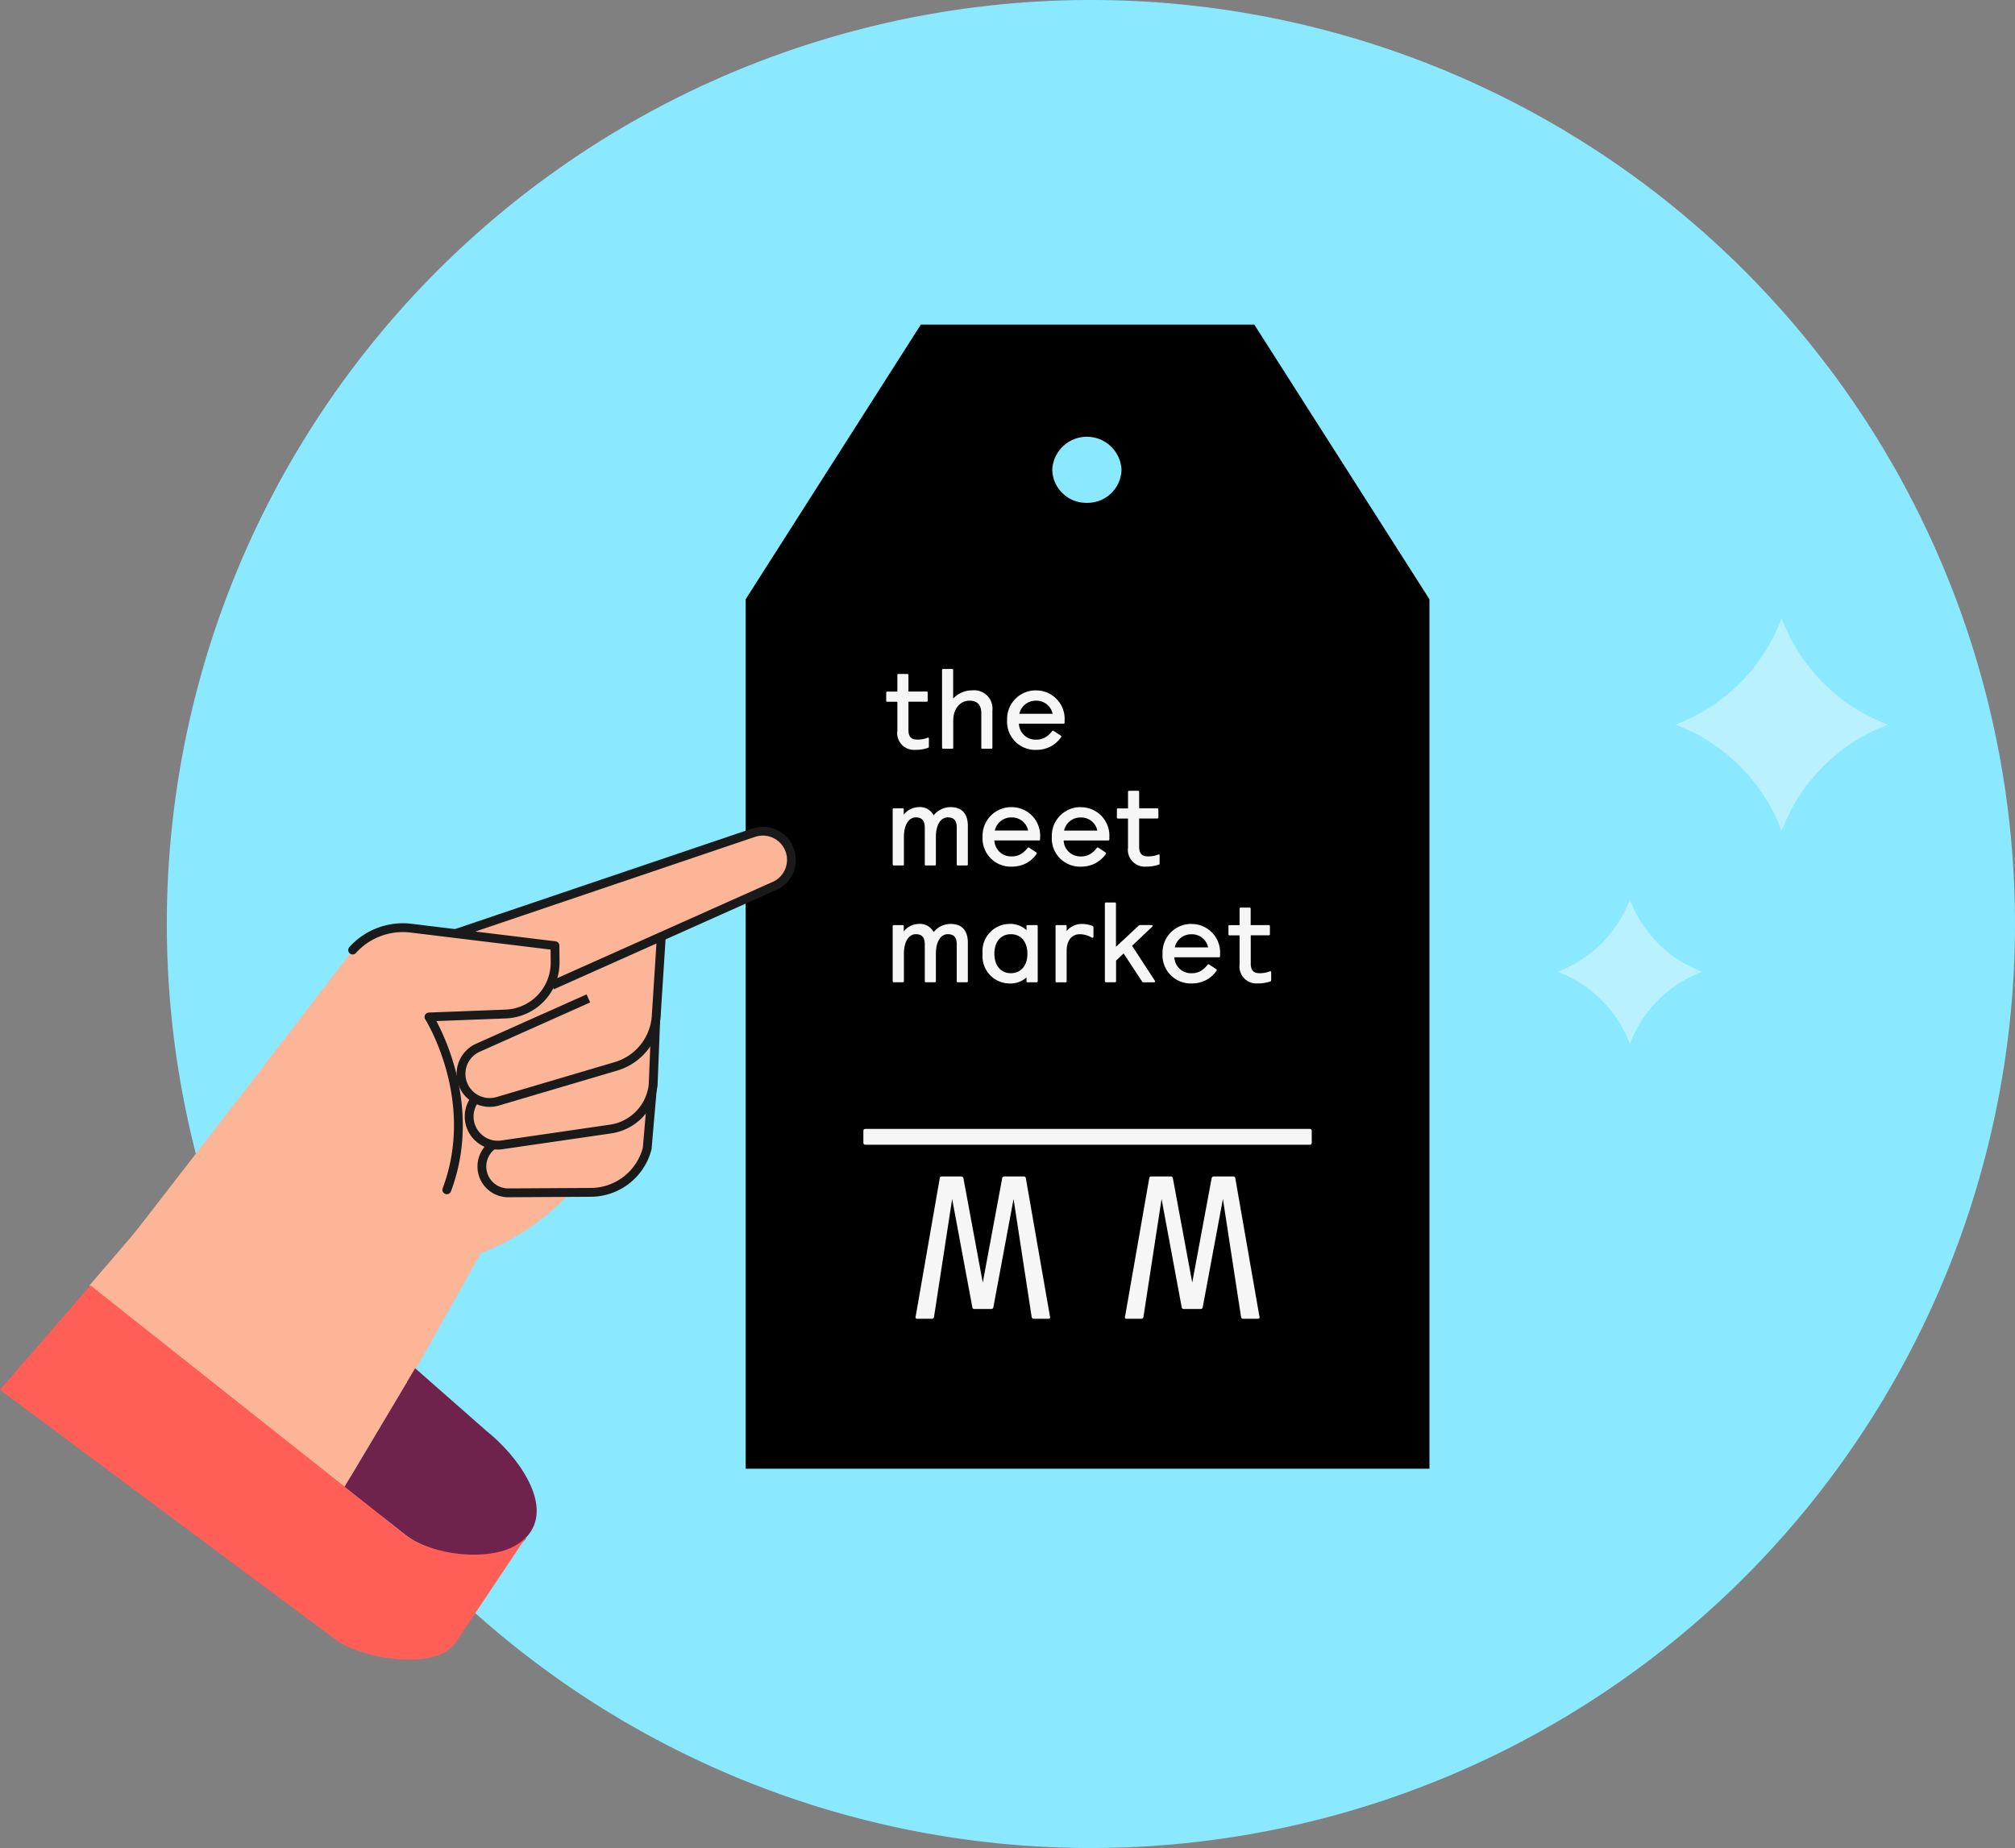 <svg id="Group_2493" data-name="Group 2493" xmlns="http://www.w3.org/2000/svg" xmlns:xlink="http://www.w3.org/1999/xlink" width="183.007" height="167.856" viewBox="0 0 183.007 167.856">
  <rect x="0" y="0" width="183.007" height="167.856" fill="#808080" stroke="none"/>
  <defs>
    <clipPath id="clip-path">
      <rect id="Rectangle_2615" data-name="Rectangle 2615" width="183.007" height="167.856" fill="none"/>
    </clipPath>
  </defs>
  <g id="Group_2495" data-name="Group 2495" clip-path="url(#clip-path)">
    <path id="Path_5620" data-name="Path 5620" d="M187.99,83.928A83.928,83.928,0,1,1,104.062,0,83.928,83.928,0,0,1,187.99,83.928" transform="translate(-4.983)" fill="#8ae8ff"/>
    <path id="Path_5621" data-name="Path 5621" d="M105.908,39.177,90,64.124V143.1h62.1V64.125L136.191,39.177Zm15.08,16.191a3.08,3.08,0,0,1-3.145-3.012,3.149,3.149,0,0,1,6.29,0,3.081,3.081,0,0,1-3.144,3.012Z" transform="translate(-22.275 -9.696)"/>
    <path id="Path_5622" data-name="Path 5622" d="M112.692,142.187c.017-.129.077-.185.2-.185h1.738a.2.2,0,0,1,.221.167v.018l1.753,9.456,1.758-9.456a.2.2,0,0,1,.205-.187h1.753c.129,0,.185.056.2.185l2.161,12.391a1.591,1.591,0,0,1,.038.222c0,.076-.038.129-.154.129H121.26a.2.2,0,0,1-.22-.166v-.02L119.4,144.05l-1.829,9.807c-.018.147-.092.185-.221.185h-1.479c-.129,0-.2-.038-.22-.185l-1.829-9.807-1.643,10.693a.2.2,0,0,1-.2.187h-1.33c-.111,0-.153-.056-.153-.129a1.486,1.486,0,0,1,.038-.222Z" transform="translate(-27.346 -35.144)" fill="#f6f6f6"/>
    <path id="Path_5623" data-name="Path 5623" d="M137.975,142.187c.017-.129.077-.185.2-.185h1.735a.2.2,0,0,1,.221.167v.018l1.753,9.456,1.758-9.456a.2.2,0,0,1,.205-.187H145.6c.129,0,.185.056.2.185l2.161,12.391a1.593,1.593,0,0,1,.038.222c0,.076-.038.129-.154.129h-1.311a.2.2,0,0,1-.22-.166v-.02l-1.643-10.693-1.829,9.807c-.018.147-.092.185-.221.185h-1.478c-.129,0-.2-.038-.221-.185L139.1,144.05l-1.644,10.693a.194.194,0,0,1-.2.187h-1.332c-.111,0-.153-.056-.153-.129a1.488,1.488,0,0,1,.038-.222Z" transform="translate(-33.603 -35.144)" fill="#f6f6f6"/>
    <path id="Path_5624" data-name="Path 5624" d="M143.632,137.7h1.108c.129,0,.185-.056.185-.185v-1.069c0-.129-.056-.184-.185-.184H104.388c-.129,0-.185.054-.185.184v1.069c0,.129.056.185.185.185Z" transform="translate(-25.79 -33.724)" fill="#f6f6f6"/>
    <path id="Path_5625" data-name="Path 5625" d="M107.971,86.589V83.875h-.912c-.072,0-.1-.031-.1-.1v-.725c0-.072.031-.1.1-.1h.912V81.451c0-.073.031-.1.1-.1h.807c.073,0,.1.031.1.1v1.494h1.646c.072,0,.1.032.1.1v.725c0,.072-.031.1-.1.1h-1.646v2.569c0,.57.229.87.764.87a2.445,2.445,0,0,0,.921-.145.238.238,0,0,1,.1-.031c.052,0,.072.041.072.093v.684c0,.093-.011.124-.083.153a3.489,3.489,0,0,1-1.147.177,1.528,1.528,0,0,1-1.647-1.4,1.564,1.564,0,0,1,0-.259" transform="translate(-26.471 -20.133)" fill="#f6f6f6"/>
    <path id="Path_5626" data-name="Path 5626" d="M113.7,87.888V80.844c0-.072.032-.1.1-.1h.808c.072,0,.1.032.1.1v2.59a2.37,2.37,0,0,1,1.73-.746,1.662,1.662,0,0,1,1.835,1.47,1.642,1.642,0,0,1,0,.375v3.356c0,.072-.031.1-.1.1h-.808c-.072,0-.1-.031-.1-.1V84.77c0-.777-.382-1.147-1.078-1.147-.756,0-1.47.643-1.47,1.813v2.455c0,.073-.031.1-.1.1h-.808c-.073,0-.1-.035-.1-.108" transform="translate(-28.141 -19.983)" fill="#f6f6f6"/>
    <path id="Path_5627" data-name="Path 5627" d="M107.741,102.623V97.63c0-.072.031-.1.1-.1h.807c.073,0,.1.031.1.1v.476a1.761,1.761,0,0,1,1.346-.684,1.392,1.392,0,0,1,1.367.746,1.967,1.967,0,0,1,1.543-.746c1.026,0,1.564.6,1.564,1.7v3.5c0,.072-.032.1-.1.1h-.808c-.072,0-.1-.032-.1-.1V99.286c0-.642-.26-.932-.808-.932-.642,0-1.087.653-1.087,1.792v2.475c0,.072-.031.1-.1.1h-.808c-.072,0-.1-.032-.1-.1V99.307c0-.653-.248-.953-.819-.953-.6,0-1.077.622-1.077,1.792v2.475c0,.072-.032.1-.1.1h-.807c-.072,0-.1-.03-.1-.1" transform="translate(-26.666 -24.11)" fill="#f6f6f6"/>
    <path id="Path_5628" data-name="Path 5628" d="M135.809,100.689V97.975H134.9c-.073,0-.1-.031-.1-.1v-.725c0-.071.032-.1.1-.1h.911V95.552c0-.073.032-.1.1-.1h.81c.072,0,.1.031.1.1v1.491h1.646c.077,0,.1.032.1.1v.725c0,.072-.03.1-.1.1h-1.646v2.569c0,.57.229.87.764.87a2.449,2.449,0,0,0,.922-.145.22.22,0,0,1,.1-.031c.052,0,.072.041.072.093v.684c0,.093-.011.124-.083.153a3.468,3.468,0,0,1-1.147.176,1.529,1.529,0,0,1-1.649-1.4,1.467,1.467,0,0,1,0-.257" transform="translate(-33.361 -23.623)" fill="#f6f6f6"/>
    <path id="Path_5629" data-name="Path 5629" d="M107.741,116.721v-4.993c0-.072.031-.1.1-.1h.807c.073,0,.1.031.1.1v.476a1.76,1.76,0,0,1,1.346-.684,1.394,1.394,0,0,1,1.367.746,1.973,1.973,0,0,1,1.543-.746c1.026,0,1.564.6,1.564,1.7v3.5c0,.072-.032.1-.1.1h-.808c-.072,0-.1-.032-.1-.1v-3.336c0-.643-.26-.932-.808-.932-.642,0-1.087.653-1.087,1.792v2.475c0,.072-.031.1-.1.1h-.808c-.072,0-.1-.032-.1-.1v-3.314c0-.653-.248-.953-.819-.953-.6,0-1.077.622-1.077,1.792v2.475c0,.072-.032.1-.1.1h-.807c-.072,0-.1-.031-.1-.1" transform="translate(-26.666 -27.599)" fill="#f6f6f6"/>
    <path id="Path_5630" data-name="Path 5630" d="M118.587,114.225a2.473,2.473,0,0,1,2.23-2.694c.065-.006.129-.01.194-.011a2.189,2.189,0,0,1,1.564.559v-.352c0-.072.032-.1.1-.1h.819c.073,0,.1.031.1.1v4.994c0,.072-.03.1-.1.1h-.819c-.072,0-.1-.032-.1-.1v-.342a2.165,2.165,0,0,1-1.564.549,2.472,2.472,0,0,1-2.434-2.511c0-.064,0-.128.01-.192m4.072,0c0-1.036-.549-1.771-1.5-1.771s-1.5.735-1.5,1.771.549,1.771,1.5,1.771,1.5-.735,1.5-1.771" transform="translate(-29.347 -27.6)" fill="#f6f6f6"/>
    <path id="Path_5631" data-name="Path 5631" d="M127.4,116.723V111.73c0-.072.031-.1.1-.1h.807c.073,0,.1.031.1.1v.436a1.8,1.8,0,0,1,1.4-.643,2.808,2.808,0,0,1,.911.166c.093.03.125.072.125.187v.808c0,.052-.02.093-.073.093a.2.2,0,0,1-.092-.021,2.167,2.167,0,0,0-1.07-.3c-.7,0-1.2.518-1.2,1.513v2.755c0,.072-.032.1-.1.1H127.5c-.071,0-.1-.031-.1-.1" transform="translate(-31.532 -27.601)" fill="#f6f6f6"/>
    <path id="Path_5632" data-name="Path 5632" d="M133.351,116.081v-7.047c0-.072.031-.1.1-.1h.807c.073,0,.1.031.1.1v3.927l2.02-1.887a.268.268,0,0,1,.186-.092H137.6c.062,0,.084.031.084.072a.127.127,0,0,1-.041.084l-1.823,1.729L137.868,116a.274.274,0,0,1,.042.1c0,.062-.032.084-.093.084h-.932a.169.169,0,0,1-.166-.093l-1.668-2.528-.683.652v1.864c0,.072-.032.1-.1.1h-.808c-.073,0-.1-.029-.1-.1" transform="translate(-33.004 -26.96)" fill="#f6f6f6"/>
    <path id="Path_5633" data-name="Path 5633" d="M149.276,114.781v-2.714h-.911c-.073,0-.1-.031-.1-.1v-.725c0-.071.032-.1.1-.1h.911v-1.494c0-.073.032-.1.1-.1h.807c.072,0,.1.031.1.1v1.491h1.647c.072,0,.1.032.1.1v.725c0,.072-.032.1-.1.1H150.29v2.569c0,.57.229.87.764.87a2.46,2.46,0,0,0,.921-.145.238.238,0,0,1,.1-.031c.052,0,.072.041.072.093v.684c0,.093-.011.124-.083.153a3.49,3.49,0,0,1-1.147.177,1.529,1.529,0,0,1-1.646-1.4,1.556,1.556,0,0,1,0-.251" transform="translate(-36.694 -27.11)" fill="#f6f6f6"/>
    <path id="Path_5634" data-name="Path 5634" d="M142.942,111.522a2.6,2.6,0,0,0-2.633,2.563c0,.047,0,.094,0,.141a2.563,2.563,0,0,0,2.418,2.7c.068,0,.135.005.2,0a2.813,2.813,0,0,0,1.358-.315,2.7,2.7,0,0,0,.936-.847.089.089,0,0,0-.023-.124l-.667-.441a.1.1,0,0,0-.129.024,2.233,2.233,0,0,1-.58.545,1.588,1.588,0,0,1-.874.23,1.508,1.508,0,0,1-1.564-1.448v0h4.05c.073,0,.1-.031.1-.1v-.175a2.584,2.584,0,0,0-2.417-2.743c-.06,0-.121-.006-.181-.005m-1.513,2.124a1.518,1.518,0,0,1,1.513-1.19,1.5,1.5,0,0,1,1.512,1.19Z" transform="translate(-34.725 -27.601)" fill="#f6f6f6"/>
    <path id="Path_5635" data-name="Path 5635" d="M121.222,97.426a2.6,2.6,0,0,0-2.634,2.562c0,.047,0,.094,0,.141a2.564,2.564,0,0,0,2.419,2.7c.068,0,.135.005.2,0a2.813,2.813,0,0,0,1.358-.315,2.681,2.681,0,0,0,.935-.847.089.089,0,0,0-.023-.124l-.667-.441a.1.1,0,0,0-.129.024,2.243,2.243,0,0,1-.58.544,1.59,1.59,0,0,1-.873.23,1.507,1.507,0,0,1-1.564-1.446v-.006h4.05c.073,0,.1-.031.1-.1v-.176a2.584,2.584,0,0,0-2.419-2.741c-.06,0-.12-.006-.181-.005m-1.512,2.124a1.518,1.518,0,0,1,1.513-1.19,1.5,1.5,0,0,1,1.512,1.19Z" transform="translate(-29.35 -24.113)" fill="#f6f6f6"/>
    <path id="Path_5636" data-name="Path 5636" d="M129.579,97.426a2.6,2.6,0,0,0-2.633,2.563c0,.047,0,.093,0,.141a2.563,2.563,0,0,0,2.417,2.7c.068,0,.135.005.2,0a2.813,2.813,0,0,0,1.358-.315,2.7,2.7,0,0,0,.936-.847.089.089,0,0,0-.023-.124l-.667-.441a.1.1,0,0,0-.129.024,2.243,2.243,0,0,1-.58.544,1.591,1.591,0,0,1-.873.23,1.508,1.508,0,0,1-1.564-1.448v0h4.05c.073,0,.1-.031.1-.1v-.176a2.584,2.584,0,0,0-2.419-2.741c-.06,0-.121-.006-.181-.005m-1.513,2.124a1.515,1.515,0,0,1,1.512-1.19,1.5,1.5,0,0,1,1.512,1.19Z" transform="translate(-31.418 -24.113)" fill="#f6f6f6"/>
    <path id="Path_5637" data-name="Path 5637" d="M124.182,83.33a2.6,2.6,0,0,0-2.633,2.563c0,.047,0,.093,0,.141a2.563,2.563,0,0,0,2.416,2.7c.068,0,.136.005.2,0a2.813,2.813,0,0,0,1.358-.315,2.7,2.7,0,0,0,.935-.847.089.089,0,0,0-.024-.124l-.666-.441a.1.1,0,0,0-.129.023,2.249,2.249,0,0,1-.581.545,1.6,1.6,0,0,1-.873.23,1.508,1.508,0,0,1-1.564-1.448v0h4.05c.073,0,.1-.03.1-.1v-.176a2.583,2.583,0,0,0-2.414-2.741c-.061,0-.123-.006-.184-.005m-1.513,2.123a1.518,1.518,0,0,1,1.513-1.19,1.5,1.5,0,0,1,1.512,1.19Z" transform="translate(-30.082 -20.624)" fill="#f6f6f6"/>
    <path id="Path_5638" data-name="Path 5638" d="M47.751,145.456l-20.64-15.664L15.364,144.957,38.584,161.8Z" transform="translate(-3.803 -32.123)" fill="#fcb597"/>
    <path id="Path_5639" data-name="Path 5639" d="M54.516,170.888l-6.522-5.735-6.42,10.768,5.525,4.362c2.595,2.048,8.881,2.961,10.929.366l.041-.121c2.736-2.876-.958-7.592-3.553-9.64" transform="translate(-10.289 -40.875)" fill="#6f224c"/>
    <path id="Path_5640" data-name="Path 5640" d="M18.595,143.079l-7.8,9.093,23.161,18.285,5.665-9.5Z" transform="translate(-2.672 -35.412)" fill="#fcb597"/>
    <path id="Path_5641" data-name="Path 5641" d="M73.175,136.873a5.312,5.312,0,0,1-5.113,3.98l-7.423.042a2.393,2.393,0,0,1-.5-4.748l13.5-4.626Z" transform="translate(-14.397 -32.551)" fill="#fcb597"/>
    <path id="Path_5642" data-name="Path 5642" d="M61.536,132.924h0L55.6,109.882l-6.326,2.144-9.46,1.336-8.842,11.5,16.32,17.273a21.59,21.59,0,0,0,13.833-8.645Z" transform="translate(-7.666 -27.195)" fill="#fcb597"/>
    <path id="Path_5643" data-name="Path 5643" d="M73.175,136.873a5.312,5.312,0,0,1-5.113,3.98l-7.423.042a2.393,2.393,0,0,1-.5-4.748l13.5-4.626Z" transform="translate(-14.397 -32.551)" fill="none" stroke="#1a1a1a" stroke-miterlimit="10" stroke-width="0.801"/>
    <path id="Path_5644" data-name="Path 5644" d="M73.335,128.835a4.553,4.553,0,0,1-3.874,4.036l-9.775,1.422a2.6,2.6,0,0,1-1.3-5.02l15.2-6.769Z" transform="translate(-14.013 -30.32)" fill="#fcb597"/>
    <path id="Path_5645" data-name="Path 5645" d="M73.335,128.835a4.553,4.553,0,0,1-3.874,4.036l-9.775,1.422a2.6,2.6,0,0,1-1.3-5.02l15.2-6.769Z" transform="translate(-14.013 -30.32)" fill="none" stroke="#1a1a1a" stroke-miterlimit="10" stroke-width="0.801"/>
    <path id="Path_5646" data-name="Path 5646" d="M73.4,119.654a5.125,5.125,0,0,1-3.665,4.66l-10.689,3.16a2.6,2.6,0,0,1-3.23-1.611c-.444-1.249.809-4.229,2-4.806l16.073-10.123Z" transform="translate(-13.79 -27.455)" fill="#fcb597"/>
    <path id="Path_5647" data-name="Path 5647" d="M62.753,115.442l22.9-10.192a2.6,2.6,0,0,0-1.986-4.791L61.438,108.1Z" transform="translate(-15.206 -24.831)" fill="#fcb597"/>
    <path id="Path_5648" data-name="Path 5648" d="M50.819,110.687l30.222-10.228a2.6,2.6,0,0,1,1.985,4.791l-20.312,9.074" transform="translate(-12.578 -24.831)" fill="none" stroke="#1a1a1a" stroke-miterlimit="10" stroke-width="0.801"/>
    <path id="Path_5649" data-name="Path 5649" d="M73.835,113.011l-.46,7.157a5.125,5.125,0,0,1-3.665,4.66L59.02,127.987a2.6,2.6,0,0,1-1.911-4.821l10.1-4.512" transform="translate(-13.771 -27.97)" fill="none" stroke="#1a1a1a" stroke-miterlimit="10" stroke-width="0.801"/>
    <path id="Path_5650" data-name="Path 5650" d="M51.115,135.785c3.092-8.23-1.621-15.7-1.621-15.7l6.964-.267a4.671,4.671,0,0,0,4.492-4.707l-.013-1.5-13.076-1.587a6.135,6.135,0,0,0-5.3,1.986" transform="translate(-10.534 -27.715)" fill="#fcb597"/>
    <path id="Path_5651" data-name="Path 5651" d="M51.115,135.785c3.092-8.23-1.621-15.7-1.621-15.7l6.964-.267a4.671,4.671,0,0,0,4.492-4.707l-.013-1.5-9.041-1.1-4.034-.49a6.135,6.135,0,0,0-5.3,1.986" transform="translate(-10.534 -27.715)" fill="none" stroke="#1a1a1a" stroke-linecap="round" stroke-linejoin="round" stroke-width="0.801"/>
    <path id="Path_5652" data-name="Path 5652" d="M47.849,177.912c-2.048,2.595-8.444,1.944-11.038-.1L8.22,155.158,0,164.632l30.434,22.661c2.449,1.823,9.035,2.857,10.87.416Z" transform="translate(0 -38.401)" fill="#ff5f57"/>
    <path id="Path_5653" data-name="Path 5653" d="M202.2,84.289a16.537,16.537,0,0,1,9.659,9.659,16.533,16.533,0,0,1,9.659-9.659,16.533,16.533,0,0,1-9.659-9.659,16.537,16.537,0,0,1-9.659,9.659" transform="translate(-50.043 -18.471)" fill="#b9f1ff"/>
    <path id="Path_5654" data-name="Path 5654" d="M187.991,115.133a11.246,11.246,0,0,1,6.568,6.568,11.244,11.244,0,0,1,6.568-6.568,11.242,11.242,0,0,1-6.568-6.568,11.244,11.244,0,0,1-6.568,6.568" transform="translate(-46.527 -26.869)" fill="#b9f1ff"/>
  </g>
</svg>
